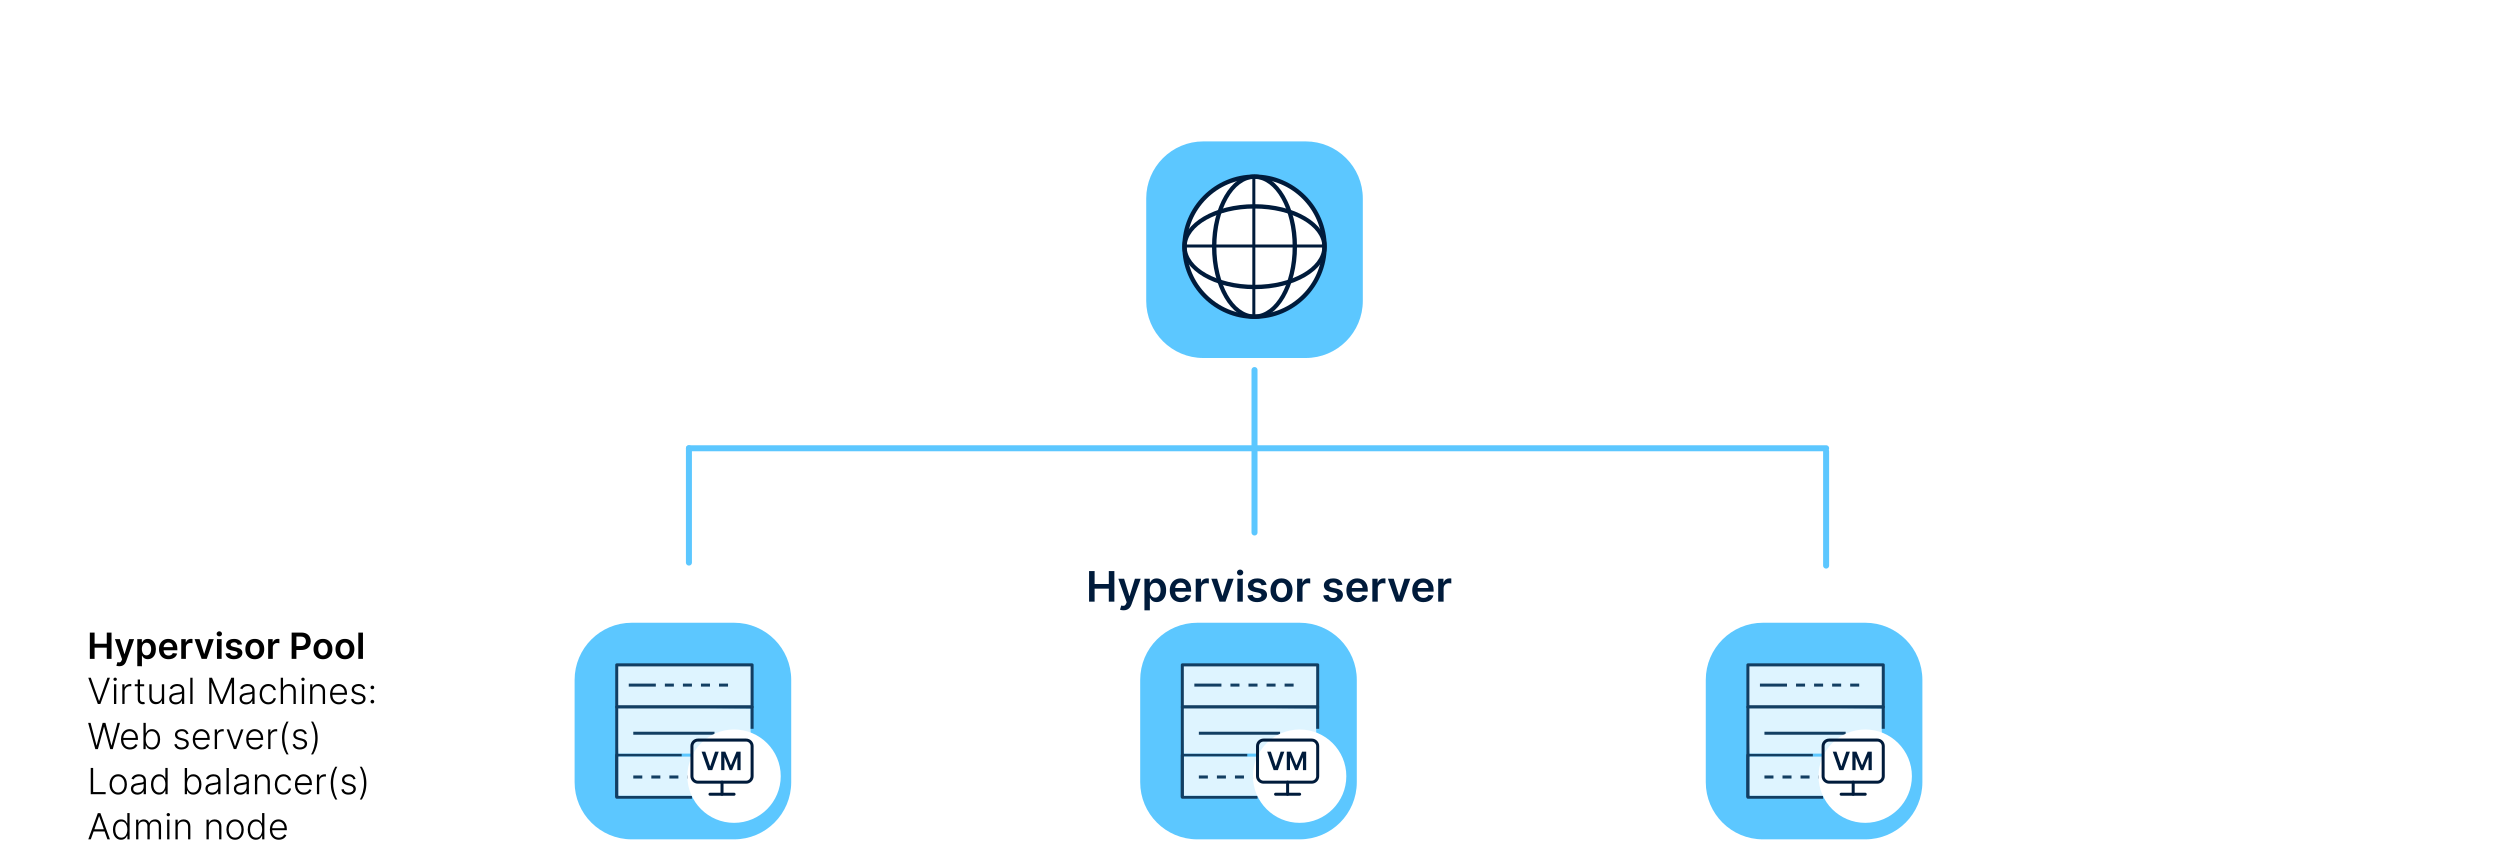 <svg fill="none" height="286" viewBox="0 0 831 286" width="831" xmlns="http://www.w3.org/2000/svg" xmlns:xlink="http://www.w3.org/1999/xlink"><filter id="a" color-interpolation-filters="sRGB" filterUnits="userSpaceOnUse" height="55.03" width="55.03" x="404.484" y="230.484"><feFlood flood-opacity="0" result="BackgroundImageFix"/><feColorMatrix in="SourceAlpha" result="hardAlpha" type="matrix" values="0 0 0 0 0 0 0 0 0 0 0 0 0 0 0 0 0 0 127 0"/><feOffset dx="4" dy="4"/><feGaussianBlur stdDeviation="6"/><feComposite in2="hardAlpha" operator="out"/><feColorMatrix type="matrix" values="0 0 0 0 0.055 0 0 0 0 0.169 0 0 0 0 0.322 0 0 0 0.4 0"/><feBlend in2="BackgroundImageFix" mode="normal" result="effect1_dropShadow_60_30242"/><feBlend in="SourceGraphic" in2="effect1_dropShadow_60_30242" mode="normal" result="shape"/></filter><filter id="b" color-interpolation-filters="sRGB" filterUnits="userSpaceOnUse" height="55.03" width="55.03" x="592.484" y="230.484"><feFlood flood-opacity="0" result="BackgroundImageFix"/><feColorMatrix in="SourceAlpha" result="hardAlpha" type="matrix" values="0 0 0 0 0 0 0 0 0 0 0 0 0 0 0 0 0 0 127 0"/><feOffset dx="4" dy="4"/><feGaussianBlur stdDeviation="6"/><feComposite in2="hardAlpha" operator="out"/><feColorMatrix type="matrix" values="0 0 0 0 0.055 0 0 0 0 0.169 0 0 0 0 0.322 0 0 0 0.4 0"/><feBlend in2="BackgroundImageFix" mode="normal" result="effect1_dropShadow_60_30242"/><feBlend in="SourceGraphic" in2="effect1_dropShadow_60_30242" mode="normal" result="shape"/></filter><filter id="c" color-interpolation-filters="sRGB" filterUnits="userSpaceOnUse" height="55.03" width="55.03" x="216.484" y="230.484"><feFlood flood-opacity="0" result="BackgroundImageFix"/><feColorMatrix in="SourceAlpha" result="hardAlpha" type="matrix" values="0 0 0 0 0 0 0 0 0 0 0 0 0 0 0 0 0 0 127 0"/><feOffset dx="4" dy="4"/><feGaussianBlur stdDeviation="6"/><feComposite in2="hardAlpha" operator="out"/><feColorMatrix type="matrix" values="0 0 0 0 0.055 0 0 0 0 0.169 0 0 0 0 0.322 0 0 0 0.4 0"/><feBlend in2="BackgroundImageFix" mode="normal" result="effect1_dropShadow_60_30242"/><feBlend in="SourceGraphic" in2="effect1_dropShadow_60_30242" mode="normal" result="shape"/></filter><clipPath id="d"><path d="m0 0h831v286h-831z"/></clipPath><g clip-path="url(#d)"><path d="m434.006 119h-34.012c-10.49 0-18.994-8.504-18.994-18.994v-34.012c0-10.49 8.504-18.994 18.994-18.994h34.012c10.49 0 18.994 8.504 18.994 18.994v34.012c0 10.49-8.504 18.994-18.994 18.994z" fill="#5cc7ff"/><path d="m417 105.273c12.853 0 23.273-10.42 23.273-23.273 0-12.853-10.42-23.273-23.273-23.273s-23.272 10.42-23.272 23.273c0 12.853 10.419 23.273 23.272 23.273z" fill="#fff"/><g fill="#001b3b"><path d="m417 106c-13.233 0-24-10.767-24-24s10.767-24 24-24 24 10.767 24 24-10.767 24-24 24zm0-46.545c-12.432 0-22.545 10.114-22.545 22.545s10.113 22.545 22.545 22.545 22.545-10.113 22.545-22.545-10.113-22.545-22.545-22.545z"/><path d="m417 106c-7.791 0-14.129-10.767-14.129-24s6.338-24 14.129-24c7.79 0 14.128 10.767 14.128 24s-6.338 24-14.128 24zm0-46.545c-6.989 0-12.674 10.114-12.674 22.545s5.685 22.545 12.674 22.545c6.988 0 12.674-10.113 12.674-22.545s-5.686-22.545-12.674-22.545z"/><path d="m417.272 58.727h-1v46.545h1z"/><path d="m417 96.127c-13.233 0-24-6.338-24-14.128 0-7.791 10.767-14.129 24-14.129s24 6.338 24 14.129c0 7.79-10.767 14.128-24 14.128zm0-26.802c-12.432 0-22.545 5.686-22.545 12.674 0 6.988 10.113 12.674 22.545 12.674s22.545-5.686 22.545-12.674c0-6.989-10.113-12.674-22.545-12.674z"/><path d="m440.273 81.273h-46.545v1h46.545z"/></g><path d="m417 177v-54" stroke="#5cc7ff" stroke-linecap="round" stroke-width="2"/><path d="m229 149h378" stroke="#5cc7ff" stroke-linecap="round" stroke-width="2"/><path d="m607 188v-38" stroke="#5cc7ff" stroke-linecap="round" stroke-width="2"/><path d="m229 187v-38" stroke="#5cc7ff" stroke-linecap="round" stroke-width="2"/><path d="m432.006 279h-34.012c-10.49 0-18.994-8.504-18.994-18.994v-34.012c0-10.49 8.504-18.994 18.994-18.994h34.012c10.49 0 18.994 8.504 18.994 18.994v34.012c0 10.49-8.504 18.994-18.994 18.994z" fill="#5cc7ff"/><g opacity=".8"><path d="m438 221h-45v14h45z" fill="#fff" stroke="#001b3b" stroke-linejoin="round"/><path d="m414.591 251h-21.591v14h25" stroke="#001b3b" stroke-linejoin="round"/><path d="m437.5 235.5-44.5-.5.5 15.5h44z" fill="#fff"/><path d="m437.5 251.5h-44v13h44z" fill="#fff"/><g stroke="#001b3b" stroke-linejoin="round"><path d="m393 265v-30h45v7.25"/><path d="m406 227.728h-9"/><path d="m398.5 243.728h27"/><path d="m416.5 258.273h15"/><path d="m428.5 243.728h3"/><path d="m398.5 258.273h3"/><path d="m404.5 258.273h3"/><path d="m410.5 258.273h3"/><path d="m409 227.728h3"/><path d="m415 227.728h3"/><path d="m421 227.728h3"/><path d="m427 227.728h3"/></g></g><g filter="url(#a)"><path d="m428 269.515c8.568 0 15.515-6.947 15.515-15.515 0-8.569-6.947-15.516-15.515-15.516-8.569 0-15.516 6.947-15.516 15.516 0 8.568 6.947 15.515 15.516 15.515z" fill="#fff"/></g><path d="m436 246h-16c-1.105 0-2 .895-2 2v10c0 1.105.895 2 2 2h16c1.105 0 2-.895 2-2v-10c0-1.105-.895-2-2-2z" stroke="#001b3b" stroke-linecap="round" stroke-linejoin="round"/><path d="m424 264h8" stroke="#001b3b" stroke-linecap="round" stroke-linejoin="round"/><path d="m428 260v4" stroke="#001b3b" stroke-linecap="round" stroke-linejoin="round"/><path d="m422.429 249.851 1.6 4.84h.064l1.597-4.84h1.225l-2.168 6.149h-1.375l-2.165-6.149zm5.296 0h1.363l1.825 4.456h.072l1.826-4.456h1.363v6.149h-1.069v-4.224h-.057l-1.699 4.206h-.799l-1.699-4.215h-.057v4.233h-1.069z" fill="#001b3b"/><path d="m620.006 279h-34.012c-10.49 0-18.994-8.504-18.994-18.994v-34.012c0-10.49 8.504-18.994 18.994-18.994h34.012c10.49 0 18.994 8.504 18.994 18.994v34.012c0 10.49-8.504 18.994-18.994 18.994z" fill="#5cc7ff"/><g opacity=".8"><path d="m626 221h-45v14h45z" fill="#fff" stroke="#001b3b" stroke-linejoin="round"/><path d="m602.591 251h-21.591v14h25" stroke="#001b3b" stroke-linejoin="round"/><path d="m625.5 235.5-44.5-.5.5 15.5h44z" fill="#fff"/><path d="m625.5 251.5h-44v13h44z" fill="#fff"/><g stroke="#001b3b" stroke-linejoin="round"><path d="m581 265v-30h45v7.25"/><path d="m594 227.728h-9"/><path d="m586.5 243.728h27"/><path d="m604.5 258.273h15"/><path d="m616.5 243.728h3"/><path d="m586.5 258.273h3"/><path d="m592.5 258.273h3"/><path d="m598.5 258.273h3"/><path d="m597 227.728h3"/><path d="m603 227.728h3"/><path d="m609 227.728h3"/><path d="m615 227.728h3"/></g></g><g filter="url(#b)"><path d="m616 269.515c8.568 0 15.515-6.947 15.515-15.515 0-8.569-6.947-15.516-15.515-15.516-8.569 0-15.516 6.947-15.516 15.516 0 8.568 6.947 15.515 15.516 15.515z" fill="#fff"/></g><path d="m624 246h-16c-1.105 0-2 .895-2 2v10c0 1.105.895 2 2 2h16c1.105 0 2-.895 2-2v-10c0-1.105-.895-2-2-2z" stroke="#001b3b" stroke-linecap="round" stroke-linejoin="round"/><path d="m612 264h8" stroke="#001b3b" stroke-linecap="round" stroke-linejoin="round"/><path d="m616 260v4" stroke="#001b3b" stroke-linecap="round" stroke-linejoin="round"/><path d="m610.429 249.851 1.6 4.84h.064l1.597-4.84h1.225l-2.168 6.149h-1.375l-2.165-6.149zm5.296 0h1.363l1.825 4.456h.072l1.826-4.456h1.363v6.149h-1.069v-4.224h-.057l-1.699 4.206h-.799l-1.699-4.215h-.057v4.233h-1.069z" fill="#001b3b"/><path d="m244.006 279h-34.012c-10.49 0-18.994-8.504-18.994-18.994v-34.012c0-10.49 8.504-18.994 18.994-18.994h34.012c10.49 0 18.994 8.504 18.994 18.994v34.012c0 10.49-8.504 18.994-18.994 18.994z" fill="#5cc7ff"/><g opacity=".8"><path d="m250 221h-45v14h45z" fill="#fff" stroke="#001b3b" stroke-linejoin="round"/><path d="m226.591 251h-21.591v14h25" stroke="#001b3b" stroke-linejoin="round"/><path d="m249.5 235.5-44.5-.5.5 15.5h44z" fill="#fff"/><path d="m249.5 251.5h-44v13h44z" fill="#fff"/><g stroke="#001b3b" stroke-linejoin="round"><path d="m205 265v-30h45v7.25"/><path d="m218 227.728h-9"/><path d="m210.5 243.728h27"/><path d="m228.5 258.273h15"/><path d="m240.5 243.728h3"/><path d="m210.5 258.273h3"/><path d="m216.5 258.273h3"/><path d="m222.5 258.273h3"/><path d="m221 227.728h3"/><path d="m227 227.728h3"/><path d="m233 227.728h3"/><path d="m239 227.728h3"/></g></g><g filter="url(#c)"><path d="m240 269.515c8.568 0 15.515-6.947 15.515-15.515 0-8.569-6.947-15.516-15.515-15.516-8.569 0-15.516 6.947-15.516 15.516 0 8.568 6.947 15.515 15.516 15.515z" fill="#fff"/></g><path d="m248 246h-16c-1.105 0-2 .895-2 2v10c0 1.105.895 2 2 2h16c1.105 0 2-.895 2-2v-10c0-1.105-.895-2-2-2z" stroke="#001b3b" stroke-linecap="round" stroke-linejoin="round"/><path d="m236 264h8" stroke="#001b3b" stroke-linecap="round" stroke-linejoin="round"/><path d="m240 260v4" stroke="#001b3b" stroke-linecap="round" stroke-linejoin="round"/><path d="m234.429 249.851 1.6 4.84h.064l1.597-4.84h1.225l-2.168 6.149h-1.375l-2.165-6.149zm5.296 0h1.363l1.825 4.456h.072l1.826-4.456h1.363v6.149h-1.069v-4.224h-.057l-1.699 4.206h-.799l-1.699-4.215h-.057v4.233h-1.069z" fill="#001b3b"/><path d="m362.004 200v-10.182h1.845v4.311h4.718v-4.311h1.849v10.182h-1.849v-4.325h-4.718v4.325zm11.457 2.864c-.245 0-.472-.02-.681-.06-.205-.036-.369-.08-.492-.129l.418-1.402c.261.076.495.112.701.109.205-.003.386-.068.542-.194.159-.122.293-.328.402-.616l.154-.413-2.769-7.795h1.909l1.76 5.767h.08l1.765-5.767h1.914l-3.058 8.561c-.142.404-.331.75-.567 1.039-.235.291-.523.514-.865.666-.338.156-.742.234-1.213.234zm6.948 0v-10.5h1.77v1.262h.104c.093-.185.224-.382.393-.591.169-.212.398-.393.686-.542.289-.153.656-.229 1.104-.229.59 0 1.122.151 1.596.453.477.298.855.74 1.133 1.327.282.583.423 1.299.423 2.148 0 .838-.138 1.551-.413 2.138-.275.586-.649 1.034-1.123 1.342s-1.011.462-1.611.462c-.438 0-.801-.073-1.089-.219-.288-.145-.52-.321-.696-.527-.172-.208-.307-.406-.403-.591h-.074v4.067zm1.765-6.682c0 .494.07.926.209 1.297.142.372.346.662.611.87.269.206.594.309.975.309.397 0 .731-.106.999-.319.269-.215.471-.508.607-.879.139-.375.208-.801.208-1.278 0-.474-.068-.895-.203-1.263-.136-.368-.339-.656-.607-.865s-.603-.313-1.004-.313c-.385 0-.711.101-.98.303-.268.202-.472.486-.611.85-.136.365-.204.794-.204 1.288zm10.366 3.967c-.766 0-1.427-.159-1.984-.477-.553-.322-.979-.776-1.278-1.362-.298-.59-.447-1.285-.447-2.083 0-.786.149-1.475.447-2.069.302-.596.723-1.06 1.263-1.392.54-.334 1.175-.502 1.904-.502.471 0 .915.076 1.333.229.421.149.792.381 1.113.696.325.315.58.716.766 1.203.186.484.278 1.061.278 1.73v.552h-6.259v-1.213h4.534c-.003-.345-.078-.651-.223-.92-.146-.272-.35-.485-.612-.641-.259-.156-.56-.234-.905-.234-.368 0-.691.09-.969.269-.279.175-.496.407-.652.696-.152.285-.23.598-.233.939v1.059c0 .444.081.826.243 1.144.163.315.39.557.681.726.292.165.634.248 1.025.248.261 0 .498-.036.711-.109.212-.076.396-.187.551-.333.156-.146.274-.327.353-.542l1.681.189c-.106.444-.308.832-.607 1.163-.295.328-.673.583-1.133.766-.461.179-.988.268-1.581.268zm4.918-.149v-7.636h1.745v1.272h.079c.14-.44.378-.78.716-1.019.342-.242.731-.363 1.169-.363.099 0 .21.005.333.015.126.007.23.018.313.035v1.656c-.076-.027-.197-.05-.363-.07-.162-.023-.32-.035-.472-.035-.328 0-.623.071-.885.214-.259.139-.462.333-.612.582-.149.248-.223.535-.223.86v4.489zm12.604-7.636-2.719 7.636h-1.989l-2.719-7.636h1.919l1.755 5.672h.079l1.76-5.672zm1.246 7.636v-7.636h1.799v7.636zm.904-8.72c-.285 0-.53-.095-.735-.284-.206-.192-.309-.422-.309-.691 0-.271.103-.502.309-.691.205-.192.45-.288.735-.288.289 0 .534.096.736.288.206.189.308.42.308.691 0 .269-.102.499-.308.691-.202.189-.447.284-.736.284zm8.781 3.102-1.64.179c-.047-.166-.128-.321-.244-.467-.112-.146-.265-.264-.457-.353-.192-.09-.428-.134-.706-.134-.375 0-.69.081-.945.243-.252.163-.376.373-.373.632-.003.222.078.402.244.541.169.14.447.254.835.343l1.303.279c.722.156 1.259.403 1.611.741.354.338.533.78.536 1.327-.003.481-.144.905-.422 1.273-.275.364-.658.649-1.149.855-.49.205-1.054.308-1.69.308-.935 0-1.687-.195-2.257-.587-.57-.394-.91-.942-1.019-1.645l1.755-.169c.079.345.248.605.507.78.258.176.595.264 1.009.264.428 0 .771-.088 1.029-.264.262-.175.393-.392.393-.651 0-.219-.084-.399-.254-.542-.165-.142-.424-.252-.775-.328l-1.303-.273c-.732-.153-1.274-.41-1.625-.771-.352-.365-.526-.825-.522-1.382-.004-.471.124-.878.382-1.223.262-.348.625-.617 1.089-.805.468-.193 1.006-.289 1.616-.289.895 0 1.599.191 2.113.572.517.381.837.896.959 1.546zm4.979 5.767c-.745 0-1.392-.164-1.938-.492-.547-.328-.972-.787-1.273-1.377-.298-.59-.448-1.28-.448-2.068 0-.789.15-1.48.448-2.074.301-.593.726-1.053 1.273-1.382.546-.328 1.193-.492 1.938-.492.746 0 1.393.164 1.939.492.547.329.97.789 1.268 1.382.302.594.453 1.285.453 2.074 0 .788-.151 1.478-.453 2.068-.298.59-.721 1.049-1.268 1.377-.546.328-1.193.492-1.939.492zm.01-1.442c.405 0 .743-.111 1.015-.333.271-.225.474-.527.606-.905.136-.377.204-.798.204-1.262 0-.468-.068-.89-.204-1.268-.132-.381-.335-.685-.606-.91-.272-.225-.61-.338-1.015-.338-.414 0-.759.113-1.034.338-.271.225-.475.529-.611.91-.133.378-.199.8-.199 1.268 0 .464.066.885.199 1.262.136.378.34.68.611.905.275.222.62.333 1.034.333zm5.177 1.293v-7.636h1.745v1.272h.08c.139-.44.378-.78.716-1.019.341-.242.73-.363 1.168-.363.099 0 .21.005.333.015.126.007.23.018.313.035v1.656c-.076-.027-.197-.05-.363-.07-.162-.023-.32-.035-.472-.035-.328 0-.623.071-.885.214-.258.139-.462.333-.611.582-.15.248-.224.535-.224.86v4.489zm15.059-5.618-1.641.179c-.046-.166-.127-.321-.243-.467-.113-.146-.265-.264-.458-.353-.192-.09-.427-.134-.706-.134-.374 0-.689.081-.944.243-.252.163-.376.373-.373.632-.003.222.078.402.244.541.169.14.447.254.835.343l1.302.279c.723.156 1.26.403 1.611.741.355.338.534.78.537 1.327-.003.481-.144.905-.422 1.273-.276.364-.658.649-1.149.855-.49.205-1.054.308-1.69.308-.935 0-1.687-.195-2.257-.587-.57-.394-.91-.942-1.02-1.645l1.755-.169c.08.345.249.605.508.78.258.176.594.264 1.009.264.427 0 .77-.088 1.029-.264.262-.175.393-.392.393-.651 0-.219-.085-.399-.254-.542-.166-.142-.424-.252-.775-.328l-1.303-.273c-.733-.153-1.274-.41-1.626-.771-.351-.365-.525-.825-.522-1.382-.003-.471.125-.878.383-1.223.262-.348.625-.617 1.089-.805.467-.193 1.006-.289 1.616-.289.894 0 1.599.191 2.113.572.517.381.836.896.959 1.546zm5.029 5.767c-.766 0-1.427-.159-1.984-.477-.553-.322-.979-.776-1.278-1.362-.298-.59-.447-1.285-.447-2.083 0-.786.149-1.475.447-2.069.302-.596.723-1.06 1.263-1.392.54-.334 1.175-.502 1.904-.502.471 0 .915.076 1.333.229.421.149.792.381 1.113.696.325.315.58.716.766 1.203.186.484.278 1.061.278 1.73v.552h-6.259v-1.213h4.534c-.003-.345-.078-.651-.223-.92-.146-.272-.35-.485-.612-.641-.258-.156-.56-.234-.905-.234-.368 0-.691.09-.969.269-.279.175-.496.407-.652.696-.152.285-.23.598-.233.939v1.059c0 .444.081.826.243 1.144.163.315.39.557.682.726.291.165.633.248 1.024.248.261 0 .498-.036.711-.109.212-.076.396-.187.551-.333.156-.146.274-.327.353-.542l1.681.189c-.106.444-.308.832-.607 1.163-.295.328-.673.583-1.133.766-.461.179-.988.268-1.581.268zm4.918-.149v-7.636h1.745v1.272h.08c.139-.44.377-.78.715-1.019.342-.242.731-.363 1.169-.363.099 0 .21.005.333.015.126.007.23.018.313.035v1.656c-.076-.027-.197-.05-.363-.07-.162-.023-.32-.035-.472-.035-.328 0-.623.071-.885.214-.259.139-.462.333-.612.582-.149.248-.223.535-.223.86v4.489zm12.604-7.636-2.719 7.636h-1.989l-2.719-7.636h1.919l1.755 5.672h.079l1.76-5.672zm4.366 7.785c-.765 0-1.426-.159-1.983-.477-.554-.322-.98-.776-1.278-1.362-.298-.59-.447-1.285-.447-2.083 0-.786.149-1.475.447-2.069.302-.596.723-1.06 1.263-1.392.54-.334 1.175-.502 1.904-.502.471 0 .915.076 1.332.229.421.149.793.381 1.114.696.325.315.58.716.766 1.203.185.484.278 1.061.278 1.73v.552h-6.259v-1.213h4.534c-.003-.345-.078-.651-.224-.92-.146-.272-.349-.485-.611-.641-.259-.156-.56-.234-.905-.234-.368 0-.691.09-.97.269-.278.175-.495.407-.651.696-.152.285-.23.598-.234.939v1.059c0 .444.082.826.244 1.144.162.315.39.557.681.726.292.165.633.248 1.024.248.262 0 .499-.036.711-.109.212-.076.396-.187.552-.333s.274-.327.353-.542l1.68.189c-.106.444-.308.832-.606 1.163-.295.328-.673.583-1.134.766-.46.179-.987.268-1.581.268zm4.919-.149v-7.636h1.745v1.272h.079c.139-.44.378-.78.716-1.019.341-.242.731-.363 1.168-.363.1 0 .211.005.334.015.125.007.23.018.313.035v1.656c-.076-.027-.197-.05-.363-.07-.163-.023-.32-.035-.472-.035-.329 0-.624.071-.885.214-.259.139-.463.333-.612.582-.149.248-.224.535-.224.86v4.489z" fill="#001b3b"/><path d="m29.861 219v-8.727h1.581v3.694h4.044v-3.694h1.585v8.727h-1.585v-3.707h-4.044v3.707zm9.82 2.455c-.21 0-.405-.017-.584-.052-.176-.031-.317-.068-.422-.11l.358-1.202c.224.065.425.097.601.094.176-.003.331-.059.465-.167.136-.105.251-.281.345-.528l.132-.354-2.374-6.681h1.636l1.508 4.943h.068l1.513-4.943h1.641l-2.621 7.338c-.122.346-.284.643-.486.89-.202.25-.449.441-.742.571-.29.134-.636.201-1.04.201zm5.955 0v-9h1.517v1.082h.089c.08-.159.192-.328.337-.507.145-.182.341-.337.588-.465.247-.13.562-.196.946-.196.506 0 .962.13 1.368.388.409.256.733.635.972 1.138.241.5.362 1.114.362 1.841 0 .719-.118 1.329-.354 1.832-.236.503-.557.887-.963 1.151-.406.264-.867.396-1.381.396-.375 0-.686-.062-.933-.187-.247-.125-.446-.276-.597-.452-.148-.179-.263-.348-.345-.507h-.064v3.486zm1.513-5.728c0 .424.06.794.179 1.112.122.319.297.567.524.746.23.176.508.264.835.264.341 0 .626-.09.857-.272.23-.185.403-.436.52-.755.119-.321.179-.686.179-1.095 0-.406-.058-.767-.175-1.082s-.29-.563-.52-.742-.517-.268-.861-.268c-.33 0-.609.087-.84.26s-.405.416-.524.729c-.117.312-.175.68-.175 1.103zm8.885 3.401c-.656 0-1.223-.137-1.7-.409-.474-.276-.84-.665-1.095-1.168-.256-.506-.384-1.101-.384-1.785 0-.674.128-1.265.384-1.773.259-.511.619-.909 1.082-1.193.463-.287 1.007-.431 1.632-.431.403 0 .784.066 1.142.196.361.128.679.327.955.597.278.27.497.614.656 1.031.159.415.239.909.239 1.483v.473h-5.365v-1.04h3.886c-.003-.295-.067-.558-.192-.788-.125-.233-.3-.416-.524-.55-.222-.133-.48-.2-.776-.2-.315 0-.592.077-.831.23-.239.151-.425.35-.558.597-.131.244-.197.513-.2.805v.908c0 .38.07.707.209.98.139.27.334.477.584.622.25.142.543.213.878.213.224 0 .428-.031.609-.094.182-.065.34-.16.473-.285s.234-.28.302-.465l1.44.162c-.091.381-.264.713-.52.997-.253.282-.577.5-.972.657-.395.153-.847.23-1.355.23zm4.215-.128v-6.545h1.496v1.09h.068c.119-.377.324-.669.614-.873.293-.208.626-.311 1.001-.311.085 0 .18.004.285.013.108.005.198.015.269.029v1.419c-.065-.022-.169-.042-.311-.059-.139-.02-.274-.03-.405-.03-.281 0-.534.061-.758.183-.222.12-.396.286-.524.499-.128.213-.192.459-.192.737v3.848zm10.804-6.545-2.331 6.545h-1.704l-2.331-6.545h1.645l1.504 4.862h.068l1.508-4.862zm1.067 6.545v-6.545h1.543v6.545zm.776-7.474c-.244 0-.455-.081-.631-.243-.176-.165-.264-.363-.264-.593 0-.233.088-.43.264-.592.176-.165.386-.247.631-.247.247 0 .457.082.631.247.176.162.264.359.264.592 0 .23-.088.428-.264.593-.173.162-.384.243-.631.243zm7.527 2.659-1.406.153c-.04-.142-.109-.276-.209-.4-.097-.126-.227-.226-.392-.303-.165-.077-.366-.115-.605-.115-.321 0-.591.069-.81.209-.216.139-.323.319-.32.541-.003.19.067.345.209.464.145.12.384.218.716.294l1.117.239c.619.134 1.079.345 1.381.635.304.29.457.669.46 1.138-.003.412-.124.775-.362 1.091-.236.312-.564.556-.984.733-.42.176-.903.264-1.449.264-.801 0-1.446-.168-1.935-.503-.489-.338-.78-.808-.874-1.411l1.504-.144c.068.295.213.518.435.669.222.15.51.225.865.225.366 0 .661-.075.882-.225.224-.151.337-.337.337-.559 0-.187-.072-.342-.217-.464-.142-.122-.364-.216-.665-.281l-1.117-.235c-.628-.13-1.092-.351-1.393-.66-.301-.313-.45-.708-.448-1.185-.003-.403.106-.753.328-1.048.225-.298.535-.529.933-.691.401-.164.862-.247 1.385-.247.767 0 1.371.164 1.811.49.443.327.717.769.822 1.326zm4.268 4.943c-.639 0-1.193-.141-1.662-.422-.469-.281-.832-.675-1.091-1.18-.256-.506-.384-1.097-.384-1.773s.128-1.269.384-1.777c.259-.509.622-.904 1.091-1.185.469-.281 1.023-.422 1.662-.422s1.193.141 1.662.422c.469.281.831.676 1.087 1.185.259.508.388 1.101.388 1.777s-.129 1.267-.388 1.773c-.256.505-.618.899-1.087 1.18-.469.281-1.023.422-1.662.422zm.009-1.236c.347 0 .636-.095.869-.285.233-.194.406-.452.52-.776.117-.324.175-.685.175-1.082 0-.401-.058-.763-.175-1.087-.114-.327-.287-.587-.52-.78-.233-.193-.523-.29-.869-.29-.355 0-.65.097-.886.29-.233.193-.408.453-.524.78-.114.324-.17.686-.17 1.087 0 .397.057.758.17 1.082.117.324.291.582.524.776.236.19.531.285.886.285zm4.437 1.108v-6.545h1.496v1.09h.068c.119-.377.324-.669.614-.873.293-.208.626-.311 1.001-.311.085 0 .18.004.286.013.108.005.197.015.268.029v1.419c-.065-.022-.169-.042-.311-.059-.139-.02-.274-.03-.405-.03-.281 0-.534.061-.758.183-.222.12-.396.286-.524.499-.128.213-.192.459-.192.737v3.848zm7.803 0v-8.727h3.273c.67 0 1.233.125 1.687.375.458.25.803.593 1.036 1.031.235.435.353.929.353 1.483 0 .56-.118 1.057-.353 1.491-.236.435-.584.777-1.044 1.027-.461.248-1.027.371-1.701.371h-2.169v-1.3h1.956c.392 0 .713-.068.963-.204s.435-.324.554-.563c.122-.238.184-.512.184-.822s-.062-.582-.184-.818c-.119-.236-.305-.419-.558-.55-.25-.133-.572-.2-.967-.2h-1.449v7.406zm10.416.128c-.639 0-1.193-.141-1.662-.422s-.833-.675-1.091-1.18c-.256-.506-.384-1.097-.384-1.773s.128-1.269.384-1.777c.258-.509.622-.904 1.091-1.185s1.023-.422 1.662-.422 1.193.141 1.662.422c.468.281.831.676 1.086 1.185.259.508.388 1.101.388 1.777s-.129 1.267-.388 1.773c-.255.505-.618.899-1.086 1.18-.469.281-1.023.422-1.662.422zm.008-1.236c.347 0 .637-.095.87-.285.233-.194.406-.452.519-.776.117-.324.175-.685.175-1.082 0-.401-.058-.763-.175-1.087-.113-.327-.286-.587-.519-.78s-.523-.29-.87-.29c-.355 0-.65.097-.886.29-.233.193-.408.453-.524.78-.114.324-.171.686-.171 1.087 0 .397.057.758.171 1.082.116.324.291.582.524.776.236.19.531.285.886.285zm7.293 1.236c-.64 0-1.194-.141-1.662-.422-.469-.281-.833-.675-1.091-1.18-.256-.506-.384-1.097-.384-1.773s.128-1.269.384-1.777c.258-.509.622-.904 1.091-1.185.468-.281 1.022-.422 1.662-.422.639 0 1.193.141 1.661.422.469.281.831.676 1.087 1.185.259.508.388 1.101.388 1.777s-.129 1.267-.388 1.773c-.256.505-.618.899-1.087 1.18-.468.281-1.022.422-1.661.422zm.008-1.236c.347 0 .636-.095.869-.285.233-.194.407-.452.52-.776.117-.324.175-.685.175-1.082 0-.401-.058-.763-.175-1.087-.113-.327-.287-.587-.52-.78s-.522-.29-.869-.29c-.355 0-.651.097-.886.29-.233.193-.408.453-.524.78-.114.324-.171.686-.171 1.087 0 .397.057.758.171 1.082.116.324.291.582.524.776.235.19.531.285.886.285zm5.98-7.619v8.727h-1.543v-8.727zm-90.472 15 2.727 7.691h.077l2.727-7.691h.835l-3.175 8.727h-.852l-3.175-8.727zm7.713 8.727v-6.545h.763v6.545zm.388-7.67c-.156 0-.29-.053-.401-.158-.111-.108-.166-.237-.166-.388 0-.15.055-.278.166-.383.111-.108.244-.162.401-.162.156 0 .29.054.401.162.111.105.166.233.166.383 0 .151-.055.28-.166.388-.111.105-.244.158-.401.158zm2.381 7.67v-6.545h.737v1.005h.055c.131-.329.358-.595.682-.797.327-.204.696-.306 1.108-.306.062 0 .132.001.209.004s.141.005.192.008v.772c-.034-.006-.094-.015-.179-.026-.085-.011-.177-.017-.277-.017-.341 0-.645.072-.912.217-.264.142-.473.34-.626.593s-.23.541-.23.865v4.227zm7.266-6.545v.66h-3.124v-.66zm-2.148-1.569h.763v6.405c0 .273.047.487.141.644.094.153.216.262.366.328.151.062.311.094.482.094.099 0 .185-.006.256-.018.071-.014.134-.028.188-.042l.162.686c-.074.028-.165.054-.273.077-.108.025-.241.038-.401.038-.278 0-.547-.061-.805-.183-.256-.122-.466-.304-.631-.546-.165-.241-.247-.541-.247-.899zm8.029 5.613v-4.044h.759v6.545h-.759v-1.087h-.06c-.153.336-.396.615-.729.84-.332.221-.739.332-1.219.332-.418 0-.788-.091-1.112-.273-.324-.184-.578-.454-.763-.809-.185-.355-.277-.791-.277-1.308v-4.24h.759v4.193c0 .511.15.923.452 1.236.301.309.688.464 1.159.464.295 0 .58-.071.852-.213.273-.142.497-.349.673-.622.176-.276.264-.614.264-1.014zm4.595 2.65c-.395 0-.756-.077-1.082-.23-.327-.156-.587-.381-.78-.673-.193-.296-.29-.654-.29-1.074 0-.324.061-.597.183-.818.122-.222.295-.404.52-.546s.49-.254.797-.336c.307-.083.645-.147 1.014-.192.366-.046.676-.085.929-.119.256-.035.45-.089.584-.162.134-.074.2-.194.2-.358v-.154c0-.446-.134-.797-.401-1.052-.264-.259-.645-.388-1.142-.388-.472 0-.857.104-1.155.311-.295.207-.503.452-.622.733l-.72-.26c.148-.358.352-.644.614-.857.261-.215.554-.37.878-.464.324-.097.652-.145.984-.145.25 0 .51.033.78.098.273.065.526.179.759.341.233.159.422.382.567.669.145.284.217.645.217 1.082v4.445h-.759v-1.036h-.047c-.091.194-.226.381-.405.563-.179.182-.403.331-.673.447-.27.117-.587.175-.95.175zm.102-.694c.403 0 .753-.09 1.048-.269.295-.179.523-.416.682-.712.162-.298.243-.626.243-.984v-.946c-.057.054-.152.102-.285.145-.131.043-.283.081-.456.115-.171.031-.341.058-.511.081-.171.023-.324.043-.46.06-.369.045-.685.116-.946.213-.261.096-.462.23-.601.4-.139.168-.209.384-.209.648 0 .398.142.706.426.925.284.216.641.324 1.07.324zm5.508-8.182v8.727h-.758v-8.727zm5.54 0h.92l3.166 7.602h.077l3.166-7.602h.92v8.727h-.75v-7.044h-.068l-2.945 7.044h-.724l-2.945-7.044h-.068v7.044h-.75zm12.241 8.876c-.395 0-.756-.077-1.082-.23-.327-.156-.587-.381-.78-.673-.193-.296-.29-.654-.29-1.074 0-.324.061-.597.183-.818.122-.222.295-.404.52-.546s.49-.254.797-.336c.307-.083.645-.147 1.014-.192.366-.046.676-.085.929-.119.256-.035.45-.089.584-.162.134-.074.2-.194.2-.358v-.154c0-.446-.134-.797-.401-1.052-.264-.259-.645-.388-1.142-.388-.471 0-.857.104-1.155.311-.295.207-.503.452-.622.733l-.72-.26c.148-.358.352-.644.614-.857.261-.215.554-.37.878-.464.324-.097.652-.145.984-.145.25 0 .51.033.78.098.273.065.525.179.758.341.233.159.422.382.567.669.145.284.217.645.217 1.082v4.445h-.758v-1.036h-.047c-.091.194-.226.381-.405.563-.179.182-.404.331-.673.447-.27.117-.587.175-.95.175zm.102-.694c.404 0 .753-.09 1.048-.269.295-.179.523-.416.682-.712.162-.298.243-.626.243-.984v-.946c-.057.054-.152.102-.286.145-.131.043-.283.081-.456.115-.171.031-.341.058-.511.081-.17.023-.324.043-.46.06-.369.045-.685.116-.946.213-.261.096-.462.23-.601.4-.139.168-.209.384-.209.648 0 .398.142.706.426.925.284.216.641.324 1.07.324zm7.306.681c-.585 0-1.095-.146-1.53-.439-.432-.292-.767-.693-1.006-1.201-.239-.509-.358-1.088-.358-1.739 0-.656.121-1.24.362-1.751.244-.512.582-.912 1.014-1.202.432-.293.933-.439 1.504-.439.438 0 .834.085 1.189.256.355.167.648.405.878.711.233.304.379.659.439 1.066h-.767c-.08-.37-.271-.685-.575-.946-.301-.265-.685-.397-1.151-.397-.418 0-.787.114-1.108.341-.321.225-.572.539-.754.942-.179.401-.268.865-.268 1.394 0 .531.088 1.001.264 1.41.176.406.423.724.742.955.321.23.696.345 1.125.345.29 0 .554-.054.793-.162.241-.111.443-.267.605-.469.165-.202.276-.442.332-.72h.767c-.057.395-.197.747-.422 1.057-.222.307-.51.548-.865.724-.352.176-.756.264-1.21.264zm4.881-4.227v4.091h-.758v-8.727h.758v3.209h.068c.153-.339.391-.608.712-.81.324-.202.733-.303 1.227-.303.443 0 .832.091 1.168.273.335.182.597.45.784.805.188.356.281.793.281 1.313v4.24h-.763v-4.193c0-.54-.15-.965-.452-1.274-.298-.313-.702-.469-1.21-.469-.349 0-.66.074-.933.222-.273.147-.489.36-.648.639-.156.275-.234.603-.234.984zm6.246 4.091v-6.545h.763v6.545zm.388-7.67c-.156 0-.29-.053-.4-.158-.111-.108-.167-.237-.167-.388 0-.15.056-.278.167-.383.11-.108.244-.162.4-.162s.29.054.401.162c.111.105.166.233.166.383 0 .151-.055.28-.166.388-.111.105-.245.158-.401.158zm3.14 3.579v4.091h-.759v-6.545h.737v1.027h.069c.153-.336.392-.604.716-.806.326-.204.73-.307 1.21-.307.44 0 .827.093 1.159.277.335.182.595.451.78.806.187.355.281.791.281 1.308v4.24h-.759v-4.193c0-.537-.15-.962-.451-1.274-.299-.313-.699-.469-1.202-.469-.344 0-.649.074-.916.222-.267.147-.479.36-.635.639-.154.275-.23.603-.23.984zm8.837 4.227c-.611 0-1.139-.142-1.585-.426-.446-.287-.792-.683-1.036-1.189-.241-.508-.362-1.093-.362-1.755 0-.659.121-1.245.362-1.756.244-.514.581-.916 1.01-1.206.432-.293.93-.439 1.496-.439.355 0 .697.065 1.027.196.329.128.625.325.886.592.264.265.473.598.627 1.002.153.4.23.875.23 1.423v.375h-5.114v-.669h4.338c0-.42-.085-.798-.256-1.133-.167-.339-.402-.606-.703-.802-.298-.196-.643-.294-1.035-.294-.415 0-.78.111-1.095.333-.316.221-.563.514-.742.878-.176.363-.266.761-.268 1.193v.4c0 .52.089.975.268 1.364.182.386.439.686.771.899.333.213.726.32 1.181.32.309 0 .581-.049.814-.145.236-.097.433-.226.592-.388.162-.165.284-.345.367-.541l.72.234c-.1.276-.263.53-.49.763-.225.233-.506.421-.844.563-.335.139-.722.208-1.159.208zm8.724-5.245-.695.196c-.068-.196-.165-.374-.29-.533s-.288-.286-.49-.379c-.198-.094-.446-.141-.741-.141-.443 0-.807.105-1.091.315-.284.211-.426.482-.426.814 0 .282.097.51.29.686.196.174.497.312.903.414l.989.243c.548.133.959.345 1.231.635.276.289.414.653.414 1.091 0 .369-.103.697-.307.984-.205.287-.49.513-.857.677-.363.162-.785.243-1.265.243-.64 0-1.167-.143-1.581-.43-.415-.29-.681-.707-.797-1.253l.728-.179c.094.389.277.683.55.882.276.199.638.299 1.087.299.503 0 .905-.113 1.206-.337.301-.227.452-.511.452-.852 0-.265-.089-.486-.265-.665-.176-.182-.443-.315-.801-.401l-1.069-.255c-.569-.137-.989-.353-1.262-.648-.273-.296-.409-.662-.409-1.1 0-.36.098-.677.294-.95.196-.275.466-.491.81-.648.344-.156.736-.234 1.176-.234.599 0 1.078.136 1.436.409.361.27.621.642.78 1.117zm2.36 4.943c-.168 0-.313-.06-.435-.179-.119-.119-.179-.264-.179-.435 0-.167.06-.311.179-.43.122-.122.267-.183.435-.183.17 0 .315.061.434.183.12.119.179.263.179.43 0 .114-.028.218-.085.311-.054.091-.128.165-.222.222-.09.054-.193.081-.306.081zm0-4.722c-.168 0-.313-.059-.435-.179-.119-.119-.179-.264-.179-.434 0-.168.06-.312.179-.431.122-.122.267-.183.435-.183.17 0 .315.061.434.183.12.119.179.263.179.431 0 .113-.028.217-.085.311-.054.091-.128.164-.222.221-.09.054-.193.081-.306.081zm-92.095 19.888-2.391-8.727h.81l1.977 7.504h.068l1.977-7.504h.92l1.977 7.504h.068l1.977-7.504h.814l-2.391 8.727h-.852l-2.024-7.402h-.055l-2.024 7.402zm11.518.136c-.611 0-1.139-.142-1.585-.426-.446-.287-.791-.683-1.036-1.189-.241-.508-.362-1.093-.362-1.755 0-.659.121-1.245.362-1.756.244-.514.581-.916 1.01-1.206.432-.293.93-.439 1.496-.439.355 0 .698.065 1.027.196.33.128.625.325.886.592.264.265.473.598.626 1.002.153.4.23.875.23 1.423v.375h-5.114v-.669h4.338c0-.42-.085-.798-.256-1.133-.168-.339-.402-.606-.703-.802-.298-.196-.643-.294-1.036-.294-.415 0-.78.111-1.095.333-.315.221-.562.514-.742.878-.176.363-.266.761-.269 1.193v.4c0 .52.089.975.269 1.364.182.386.439.686.771.899s.726.32 1.18.32c.31 0 .581-.049.814-.145.236-.097.433-.226.592-.388.162-.165.284-.345.366-.541l.72.234c-.099.276-.263.53-.49.763-.224.233-.506.421-.844.563-.335.139-.722.208-1.159.208zm4.484-.136v-8.727h.763v3.43h.068c.085-.196.207-.398.366-.605.162-.207.373-.381.635-.52.264-.142.597-.213.997-.213.537 0 1.008.142 1.415.426.406.281.723.676.95 1.185.227.506.341 1.095.341 1.768 0 .676-.114 1.269-.341 1.777-.224.509-.54.905-.946 1.189-.403.284-.872.426-1.406.426-.398 0-.73-.071-.997-.213-.264-.142-.477-.316-.639-.524-.162-.21-.287-.415-.375-.613h-.094v1.214zm.75-3.268c0 .528.078.997.234 1.406.159.406.386.726.682.959.298.23.659.345 1.082.345.435 0 .803-.12 1.104-.358.301-.242.53-.567.686-.976.156-.409.234-.868.234-1.376 0-.503-.078-.956-.234-1.36-.153-.403-.381-.723-.682-.959-.301-.238-.67-.358-1.108-.358-.426 0-.788.115-1.087.346-.295.227-.521.542-.678.946-.156.4-.234.862-.234 1.385zm14.225-1.841-.695.196c-.068-.196-.165-.374-.29-.533s-.288-.286-.49-.379c-.199-.094-.446-.141-.742-.141-.443 0-.807.105-1.091.315-.284.211-.426.482-.426.814 0 .282.097.51.29.686.196.174.497.312.903.414l.989.243c.548.133.959.345 1.232.635.276.289.413.653.413 1.091 0 .369-.102.697-.307.984-.205.287-.49.513-.857.677-.364.162-.786.243-1.266.243-.639 0-1.166-.143-1.581-.43-.415-.29-.68-.707-.797-1.253l.729-.179c.094.389.277.683.55.882.276.199.638.299 1.087.299.503 0 .905-.113 1.206-.337.301-.227.452-.511.452-.852 0-.265-.088-.486-.264-.665-.176-.182-.443-.315-.801-.401l-1.07-.255c-.568-.137-.989-.353-1.261-.648-.273-.296-.409-.662-.409-1.1 0-.36.098-.677.294-.95.196-.275.466-.491.81-.648.344-.156.736-.234 1.176-.234.6 0 1.078.136 1.436.409.361.27.621.642.78 1.117zm4.401 5.245c-.611 0-1.139-.142-1.585-.426-.446-.287-.791-.683-1.036-1.189-.241-.508-.362-1.093-.362-1.755 0-.659.121-1.245.362-1.756.244-.514.581-.916 1.01-1.206.432-.293.93-.439 1.496-.439.355 0 .698.065 1.027.196.33.128.625.325.886.592.264.265.473.598.626 1.002.153.4.23.875.23 1.423v.375h-5.114v-.669h4.338c0-.42-.085-.798-.256-1.133-.168-.339-.402-.606-.703-.802-.298-.196-.643-.294-1.036-.294-.415 0-.78.111-1.095.333-.315.221-.562.514-.742.878-.176.363-.266.761-.269 1.193v.4c0 .52.089.975.269 1.364.182.386.439.686.771.899s.726.32 1.18.32c.31 0 .581-.049.814-.145.236-.097.433-.226.592-.388.162-.165.284-.345.366-.541l.72.234c-.1.276-.263.53-.49.763-.224.233-.506.421-.844.563-.335.139-.722.208-1.159.208zm4.326-.136v-6.545h.737v1.005h.055c.131-.329.358-.595.682-.797.327-.204.696-.306 1.108-.306.062 0 .132.001.209.004s.141.005.192.008v.772c-.034-.006-.094-.015-.179-.026s-.178-.017-.277-.017c-.341 0-.645.072-.912.217-.264.142-.473.34-.626.593s-.23.541-.23.865v4.227zm9.543-6.545-2.391 6.545h-.81l-2.391-6.545h.823l1.943 5.544h.06l1.943-5.544zm3.896 6.681c-.611 0-1.139-.142-1.585-.426-.446-.287-.791-.683-1.036-1.189-.241-.508-.362-1.093-.362-1.755 0-.659.121-1.245.362-1.756.244-.514.581-.916 1.01-1.206.432-.293.93-.439 1.496-.439.355 0 .698.065 1.027.196.33.128.625.325.886.592.264.265.473.598.626 1.002.153.4.23.875.23 1.423v.375h-5.114v-.669h4.338c0-.42-.085-.798-.256-1.133-.168-.339-.402-.606-.703-.802-.298-.196-.643-.294-1.036-.294-.415 0-.78.111-1.095.333-.315.221-.562.514-.742.878-.176.363-.266.761-.269 1.193v.4c0 .52.089.975.269 1.364.182.386.439.686.771.899s.726.32 1.18.32c.31 0 .581-.049.814-.145.236-.097.433-.226.592-.388.162-.165.284-.345.366-.541l.72.234c-.099.276-.263.53-.49.763-.224.233-.506.421-.844.563-.335.139-.722.208-1.159.208zm4.326-.136v-6.545h.737v1.005h.055c.131-.329.358-.595.682-.797.327-.204.696-.306 1.108-.306.062 0 .132.001.209.004s.141.005.192.008v.772c-.034-.006-.094-.015-.179-.026-.085-.011-.177-.017-.277-.017-.341 0-.645.072-.912.217-.264.142-.473.34-.626.593s-.23.541-.23.865v4.227zm4.593-3.682c0-1.023.129-1.988.388-2.898.259-.909.629-1.761 1.112-2.556h.69c-.207.335-.398.714-.571 1.137-.171.424-.318.875-.443 1.356-.125.48-.222.971-.29 1.474-.068.5-.102.996-.102 1.487 0 .656.06 1.318.179 1.986s.284 1.301.494 1.901c.213.599.457 1.122.733 1.568h-.69c-.483-.799-.854-1.652-1.112-2.561s-.388-1.874-.388-2.894zm8.242-1.427-.694.196c-.069-.196-.165-.374-.29-.533s-.289-.286-.49-.379c-.199-.094-.446-.141-.742-.141-.443 0-.807.105-1.091.315-.284.211-.426.482-.426.814 0 .282.097.51.29.686.196.174.497.312.903.414l.989.243c.548.133.959.345 1.232.635.275.289.413.653.413 1.091 0 .369-.102.697-.307.984-.204.287-.49.513-.856.677-.364.162-.786.243-1.266.243-.639 0-1.166-.143-1.581-.43-.415-.29-.68-.707-.797-1.253l.729-.179c.094.389.277.683.55.882.276.199.638.299 1.087.299.503 0 .905-.113 1.206-.337.301-.227.452-.511.452-.852 0-.265-.088-.486-.264-.665-.177-.182-.444-.315-.802-.401l-1.069-.255c-.568-.137-.989-.353-1.261-.648-.273-.296-.409-.662-.409-1.1 0-.36.098-.677.294-.95.196-.275.466-.491.81-.648.344-.156.736-.234 1.176-.234.6 0 1.078.136 1.436.409.361.27.621.642.78 1.117zm3.596 1.427c0 1.023-.13 1.989-.388 2.898-.259.909-.629 1.761-1.112 2.557h-.691c.208-.335.397-.715.567-1.138.173-.423.323-.875.448-1.355s.221-.972.289-1.475c.069-.502.103-.998.103-1.487 0-.656-.06-1.318-.179-1.986-.12-.667-.286-1.301-.499-1.9-.21-.6-.453-1.122-.729-1.568h.691c.483.798.853 1.652 1.112 2.561.258.909.388 1.873.388 2.893zm-75.418 18.682v-8.727h.797v8.011h4.159v.716zm9.136.136c-.565 0-1.065-.143-1.5-.43-.432-.287-.77-.683-1.014-1.189-.244-.508-.366-1.095-.366-1.76 0-.67.122-1.26.366-1.768.244-.512.582-.909 1.014-1.194.435-.286.935-.43 1.5-.43.565 0 1.064.144 1.496.43.432.287.77.685 1.014 1.194.247.508.371 1.098.371 1.768 0 .665-.122 1.252-.366 1.76-.244.506-.584.902-1.018 1.189-.432.287-.93.43-1.496.43zm0-.694c.455 0 .839-.122 1.155-.367.315-.244.554-.569.716-.976.165-.406.247-.853.247-1.342s-.082-.937-.247-1.346c-.162-.41-.401-.738-.716-.985-.315-.247-.7-.371-1.155-.371-.452 0-.837.124-1.155.371-.315.247-.555.575-.72.985-.162.409-.243.857-.243 1.346s.081.936.243 1.342c.165.407.405.732.72.976.315.245.7.367 1.155.367zm6.374.707c-.395 0-.756-.077-1.082-.23-.327-.156-.587-.381-.78-.673-.193-.296-.29-.654-.29-1.074 0-.324.061-.597.183-.818.122-.222.295-.404.52-.546.225-.142.49-.254.797-.336.307-.083.645-.147 1.014-.192.366-.046.676-.085.929-.119.256-.035.45-.089.584-.162.134-.074.2-.194.2-.358v-.154c0-.446-.134-.797-.401-1.052-.264-.259-.645-.388-1.142-.388-.472 0-.857.104-1.155.311-.295.207-.503.452-.622.733l-.72-.26c.148-.358.352-.644.614-.857.261-.215.554-.37.878-.464.324-.097.652-.145.984-.145.25 0 .51.033.78.098.273.065.526.179.758.341.233.159.422.382.567.669.145.284.217.645.217 1.082v4.445h-.758v-1.036h-.047c-.091.194-.226.381-.405.563-.179.182-.403.331-.673.447-.27.117-.587.175-.95.175zm.102-.694c.403 0 .753-.09 1.048-.269.295-.179.523-.416.682-.712.162-.298.243-.626.243-.984v-.946c-.057.054-.152.102-.285.145-.131.043-.283.081-.456.115-.171.031-.341.058-.511.081-.17.023-.324.043-.46.06-.369.045-.685.116-.946.213-.261.096-.462.23-.601.4-.139.168-.209.384-.209.648 0 .398.142.706.426.925.284.216.641.324 1.07.324zm7.106.681c-.537 0-1.007-.142-1.411-.426s-.719-.68-.946-1.189c-.225-.508-.337-1.101-.337-1.777 0-.673.112-1.262.337-1.768.227-.509.544-.904.95-1.185.406-.284.879-.426 1.419-.426.398 0 .729.071.993.213.264.139.476.313.635.52s.283.409.371.605h.068v-3.43h.763v8.727h-.742v-1.214h-.089c-.088.198-.213.403-.375.613-.162.208-.376.382-.643.524-.264.142-.595.213-.993.213zm.089-.694c.423 0 .784-.115 1.082-.345.298-.233.525-.553.682-.959.159-.409.239-.878.239-1.406 0-.523-.078-.985-.234-1.385-.156-.404-.384-.719-.682-.946-.298-.231-.66-.346-1.087-.346-.438 0-.807.12-1.108.358-.298.236-.525.556-.682.959-.153.404-.23.857-.23 1.36 0 .508.078.967.234 1.376.156.409.384.734.682.976.301.238.669.358 1.104.358zm8.446.558v-8.727h.763v3.43h.068c.085-.196.207-.398.366-.605.162-.207.374-.381.635-.52.264-.142.597-.213.997-.213.537 0 1.009.142 1.415.426.406.281.723.676.95 1.185.227.506.341 1.095.341 1.768 0 .676-.114 1.269-.341 1.777-.224.509-.54.905-.946 1.189-.403.284-.872.426-1.406.426-.398 0-.73-.071-.997-.213-.264-.142-.477-.316-.639-.524-.162-.21-.287-.415-.375-.613h-.094v1.214zm.75-3.268c0 .528.078.997.234 1.406.159.406.386.726.682.959.298.23.659.345 1.082.345.435 0 .802-.12 1.104-.358.301-.242.53-.567.686-.976.156-.409.234-.868.234-1.376 0-.503-.078-.956-.234-1.36-.153-.403-.381-.723-.682-.959-.301-.238-.67-.358-1.108-.358-.426 0-.788.115-1.087.346-.295.227-.521.542-.677.946-.156.4-.234.862-.234 1.385zm8.28 3.417c-.395 0-.756-.077-1.082-.23-.327-.156-.587-.381-.78-.673-.193-.296-.29-.654-.29-1.074 0-.324.061-.597.183-.818.122-.222.295-.404.52-.546.224-.142.49-.254.797-.336.307-.083.645-.147 1.014-.192.366-.046.676-.085.929-.119.256-.035.45-.089.584-.162.134-.074.2-.194.2-.358v-.154c0-.446-.134-.797-.401-1.052-.264-.259-.645-.388-1.142-.388-.472 0-.857.104-1.155.311-.295.207-.503.452-.622.733l-.72-.26c.148-.358.352-.644.614-.857.261-.215.554-.37.878-.464.324-.097.652-.145.984-.145.25 0 .51.033.78.098.273.065.526.179.758.341.233.159.422.382.567.669.145.284.217.645.217 1.082v4.445h-.758v-1.036h-.047c-.091.194-.226.381-.405.563s-.403.331-.673.447c-.27.117-.587.175-.95.175zm.102-.694c.403 0 .753-.09 1.048-.269.295-.179.523-.416.682-.712.162-.298.243-.626.243-.984v-.946c-.057.054-.152.102-.285.145-.131.043-.283.081-.456.115-.17.031-.341.058-.511.081-.171.023-.324.043-.46.06-.369.045-.685.116-.946.213-.261.096-.462.23-.601.4-.139.168-.209.384-.209.648 0 .398.142.706.426.925.284.216.641.324 1.07.324zm5.508-8.182v8.727h-.758v-8.727zm3.835 8.876c-.395 0-.756-.077-1.082-.23-.327-.156-.587-.381-.78-.673-.193-.296-.29-.654-.29-1.074 0-.324.061-.597.183-.818.122-.222.295-.404.52-.546.224-.142.49-.254.797-.336.307-.083.645-.147 1.014-.192.366-.046.676-.085.929-.119.256-.035.45-.089.584-.162.134-.074.2-.194.2-.358v-.154c0-.446-.134-.797-.401-1.052-.264-.259-.645-.388-1.142-.388-.472 0-.857.104-1.155.311-.295.207-.503.452-.622.733l-.72-.26c.148-.358.352-.644.614-.857.261-.215.554-.37.878-.464.324-.097.652-.145.984-.145.25 0 .51.033.78.098.273.065.526.179.759.341.233.159.422.382.567.669.145.284.217.645.217 1.082v4.445h-.758v-1.036h-.047c-.091.194-.226.381-.405.563s-.403.331-.673.447c-.27.117-.587.175-.95.175zm.102-.694c.403 0 .753-.09 1.048-.269.295-.179.523-.416.682-.712.162-.298.243-.626.243-.984v-.946c-.057.054-.152.102-.285.145-.131.043-.283.081-.456.115-.17.031-.341.058-.511.081-.171.023-.324.043-.46.06-.369.045-.685.116-.946.213-.261.096-.462.23-.601.4-.139.168-.209.384-.209.648 0 .398.142.706.426.925.284.216.641.324 1.07.324zm5.508-3.546v4.091h-.758v-6.545h.737v1.027h.068c.153-.336.392-.604.716-.806.327-.204.73-.307 1.21-.307.44 0 .827.093 1.159.277.335.182.595.451.78.806.188.355.281.791.281 1.308v4.24h-.758v-4.193c0-.537-.151-.962-.452-1.274-.298-.313-.699-.469-1.202-.469-.344 0-.649.074-.916.222-.267.147-.479.36-.635.639-.153.275-.23.603-.23.984zm8.748 4.227c-.585 0-1.095-.146-1.53-.439-.432-.292-.767-.693-1.006-1.201-.239-.509-.358-1.088-.358-1.739 0-.656.121-1.24.362-1.751.244-.512.582-.912 1.014-1.202.432-.293.933-.439 1.504-.439.438 0 .834.085 1.189.256.355.167.648.405.878.711.233.304.379.659.439 1.066h-.767c-.08-.37-.271-.685-.575-.946-.301-.265-.685-.397-1.151-.397-.418 0-.787.114-1.108.341-.321.225-.573.539-.754.942-.179.401-.268.865-.268 1.394 0 .531.088 1.001.264 1.41.176.406.423.724.741.955.321.23.696.345 1.125.345.29 0 .554-.054.793-.162.241-.111.443-.267.605-.469.165-.202.276-.442.332-.72h.767c-.057.395-.197.747-.422 1.057-.222.307-.51.548-.865.724-.352.176-.756.264-1.21.264zm6.769 0c-.611 0-1.139-.142-1.585-.426-.446-.287-.791-.683-1.036-1.189-.241-.508-.362-1.093-.362-1.755 0-.659.121-1.245.362-1.756.244-.514.581-.916 1.01-1.206.432-.293.931-.439 1.496-.439.355 0 .697.065 1.027.196.329.128.625.325.886.592.264.265.473.598.627 1.002.153.4.23.875.23 1.423v.375h-5.114v-.669h4.338c0-.42-.085-.798-.256-1.133-.167-.339-.401-.606-.703-.802-.298-.196-.643-.294-1.035-.294-.415 0-.78.111-1.095.333-.315.221-.562.514-.742.878-.176.363-.266.761-.269 1.193v.4c0 .52.089.975.269 1.364.182.386.439.686.771.899.333.213.726.32 1.181.32.31 0 .581-.049.814-.145.236-.097.433-.226.592-.388.162-.165.284-.345.367-.541l.72.234c-.1.276-.263.53-.49.763-.225.233-.506.421-.844.563-.335.139-.722.208-1.159.208zm4.326-.136v-6.545h.737v1.005h.056c.131-.329.358-.595.682-.797.326-.204.696-.306 1.108-.306.062 0 .132.001.208.004.077.003.141.005.192.008v.772c-.034-.006-.094-.015-.179-.026s-.177-.017-.277-.017c-.341 0-.645.072-.912.217-.264.142-.473.34-.626.593-.154.253-.23.541-.23.865v4.227zm4.593-3.682c0-1.023.129-1.988.388-2.898.258-.909.629-1.761 1.112-2.556h.69c-.207.335-.397.714-.571 1.137-.17.424-.318.875-.443 1.356-.125.48-.222.971-.29 1.474-.068.5-.102.996-.102 1.487 0 .656.06 1.318.179 1.986s.284 1.301.494 1.901c.213.599.458 1.122.733 1.568h-.69c-.483-.799-.854-1.652-1.112-2.561-.259-.909-.388-1.874-.388-2.894zm8.242-1.427-.694.196c-.068-.196-.165-.374-.29-.533s-.288-.286-.49-.379c-.199-.094-.446-.141-.741-.141-.444 0-.807.105-1.091.315-.284.211-.426.482-.426.814 0 .282.096.51.289.686.196.174.497.312.904.414l.988.243c.549.133.959.345 1.232.635.275.289.413.653.413 1.091 0 .369-.102.697-.307.984-.204.287-.49.513-.856.677-.364.162-.786.243-1.266.243-.639 0-1.166-.143-1.581-.43-.414-.29-.68-.707-.797-1.253l.729-.179c.094.389.277.683.55.882.275.199.638.299 1.086.299.503 0 .905-.113 1.206-.337.302-.227.452-.511.452-.852 0-.265-.088-.486-.264-.665-.176-.182-.443-.315-.801-.401l-1.07-.255c-.568-.137-.988-.353-1.261-.648-.273-.296-.409-.662-.409-1.1 0-.36.098-.677.294-.95.196-.275.466-.491.809-.648.344-.156.736-.234 1.177-.234.599 0 1.078.136 1.436.409.36.27.62.642.779 1.117zm3.596 1.427c0 1.023-.129 1.989-.388 2.898-.258.909-.629 1.761-1.112 2.557h-.69c.207-.335.396-.715.566-1.138.174-.423.323-.875.448-1.355s.221-.972.29-1.475c.068-.502.102-.998.102-1.487 0-.656-.06-1.318-.179-1.986-.119-.667-.286-1.301-.499-1.9-.21-.6-.453-1.122-.728-1.568h.69c.483.798.854 1.652 1.112 2.561.259.909.388 1.873.388 2.893zm-91.6 18.682h-.835l3.175-8.727h.852l3.175 8.727h-.835l-2.736-7.692h-.06zm.601-3.345h4.33v.716h-4.33zm9.46 3.481c-.537 0-1.007-.142-1.411-.426-.403-.284-.719-.68-.946-1.189-.224-.508-.337-1.101-.337-1.777 0-.673.112-1.262.337-1.768.227-.509.544-.904.95-1.185.406-.284.879-.426 1.419-.426.398 0 .729.071.993.213.264.139.476.313.635.52s.283.409.371.605h.068v-3.43h.763v8.727h-.742v-1.214h-.089c-.088.198-.213.403-.375.613-.162.208-.376.382-.643.524-.264.142-.595.213-.993.213zm.089-.694c.423 0 .784-.115 1.082-.345.298-.233.526-.553.682-.959.159-.409.239-.878.239-1.406 0-.523-.078-.985-.234-1.385-.156-.404-.384-.719-.682-.946-.298-.231-.66-.346-1.087-.346-.438 0-.807.12-1.108.358-.298.236-.526.556-.682.959-.153.404-.23.857-.23 1.36 0 .508.078.967.234 1.376.156.409.384.734.682.976.301.238.669.358 1.104.358zm4.913.558v-6.545h.737v1.005h.068c.131-.338.348-.603.652-.797.307-.196.675-.294 1.104-.294.452 0 .822.107 1.112.32.293.21.511.5.656.869h.055c.148-.363.388-.652.72-.865.335-.216.742-.324 1.219-.324.608 0 1.088.192 1.44.576.352.38.528.937.528 1.67v4.385h-.758v-4.385c0-.517-.132-.905-.396-1.163-.264-.259-.612-.388-1.044-.388-.5 0-.885.153-1.155.46s-.405.696-.405 1.168v4.308h-.776v-4.453c0-.443-.124-.801-.371-1.074-.247-.273-.595-.409-1.044-.409-.301 0-.572.074-.814.222-.239.147-.427.353-.567.617-.136.262-.205.563-.205.904v4.193zm10.309 0v-6.545h.763v6.545zm.388-7.67c-.156 0-.29-.053-.401-.158-.111-.108-.166-.237-.166-.388 0-.15.055-.278.166-.383.111-.108.244-.162.401-.162.156 0 .29.054.401.162.111.105.166.233.166.383 0 .151-.055.28-.166.388-.111.105-.244.158-.401.158zm3.139 3.579v4.091h-.758v-6.545h.737v1.027h.068c.153-.336.392-.604.716-.806.327-.204.73-.307 1.21-.307.44 0 .827.093 1.159.277.335.182.595.451.78.806.188.355.281.791.281 1.308v4.24h-.758v-4.193c0-.537-.151-.962-.452-1.274-.298-.313-.699-.469-1.202-.469-.344 0-.649.074-.916.222-.267.147-.479.36-.635.639-.153.275-.23.603-.23.984zm10.324 0v4.091h-.759v-6.545h.737v1.027h.068c.153-.336.392-.604.716-.806.327-.204.73-.307 1.21-.307.44 0 .827.093 1.159.277.335.182.595.451.78.806.188.355.281.791.281 1.308v4.24h-.758v-4.193c0-.537-.15-.962-.452-1.274-.298-.313-.699-.469-1.202-.469-.344 0-.649.074-.916.222-.267.147-.479.36-.635.639-.153.275-.23.603-.23.984zm8.735 4.227c-.565 0-1.065-.143-1.5-.43-.432-.287-.77-.683-1.014-1.189-.244-.508-.366-1.095-.366-1.76 0-.67.122-1.26.366-1.768.244-.512.582-.909 1.014-1.194.435-.286.935-.43 1.5-.43s1.064.144 1.496.43c.432.287.77.685 1.014 1.194.247.508.371 1.098.371 1.768 0 .665-.122 1.252-.366 1.76-.244.506-.584.902-1.018 1.189-.432.287-.93.43-1.496.43zm0-.694c.455 0 .84-.122 1.155-.367.315-.244.554-.569.716-.976.165-.406.247-.853.247-1.342s-.082-.937-.247-1.346c-.162-.41-.401-.738-.716-.985-.315-.247-.7-.371-1.155-.371-.452 0-.837.124-1.155.371-.315.247-.555.575-.72.985-.162.409-.243.857-.243 1.346s.081.936.243 1.342c.165.407.405.732.72.976.315.245.7.367 1.155.367zm6.902.694c-.537 0-1.007-.142-1.411-.426s-.719-.68-.946-1.189c-.224-.508-.337-1.101-.337-1.777 0-.673.112-1.262.337-1.768.227-.509.544-.904.95-1.185.406-.284.879-.426 1.419-.426.398 0 .729.071.993.213.264.139.476.313.635.52s.283.409.371.605h.068v-3.43h.763v8.727h-.742v-1.214h-.089c-.088.198-.213.403-.375.613-.162.208-.376.382-.643.524-.264.142-.595.213-.993.213zm.089-.694c.423 0 .784-.115 1.082-.345.298-.233.526-.553.682-.959.159-.409.239-.878.239-1.406 0-.523-.078-.985-.234-1.385-.156-.404-.384-.719-.682-.946-.298-.231-.66-.346-1.087-.346-.438 0-.807.12-1.108.358-.298.236-.526.556-.682.959-.153.404-.23.857-.23 1.36 0 .508.078.967.234 1.376.156.409.384.734.682.976.301.238.669.358 1.104.358zm7.56.694c-.611 0-1.139-.142-1.585-.426-.446-.287-.791-.683-1.036-1.189-.241-.508-.362-1.093-.362-1.755 0-.659.121-1.245.362-1.756.244-.514.581-.916 1.01-1.206.432-.293.93-.439 1.496-.439.355 0 .698.065 1.027.196.33.128.625.325.886.592.264.265.473.598.626 1.002.153.4.23.875.23 1.423v.375h-5.114v-.669h4.338c0-.42-.085-.798-.256-1.133-.168-.339-.402-.606-.703-.802-.298-.196-.643-.294-1.036-.294-.415 0-.78.111-1.095.333-.315.221-.562.514-.742.878-.176.363-.266.761-.269 1.193v.4c0 .52.089.975.269 1.364.182.386.439.686.771.899s.726.32 1.18.32c.31 0 .581-.049.814-.145.236-.097.433-.226.592-.388.162-.165.284-.345.366-.541l.72.234c-.1.276-.263.53-.49.763-.224.233-.506.421-.844.563-.335.139-.722.208-1.159.208z" fill="#000"/></g></svg>